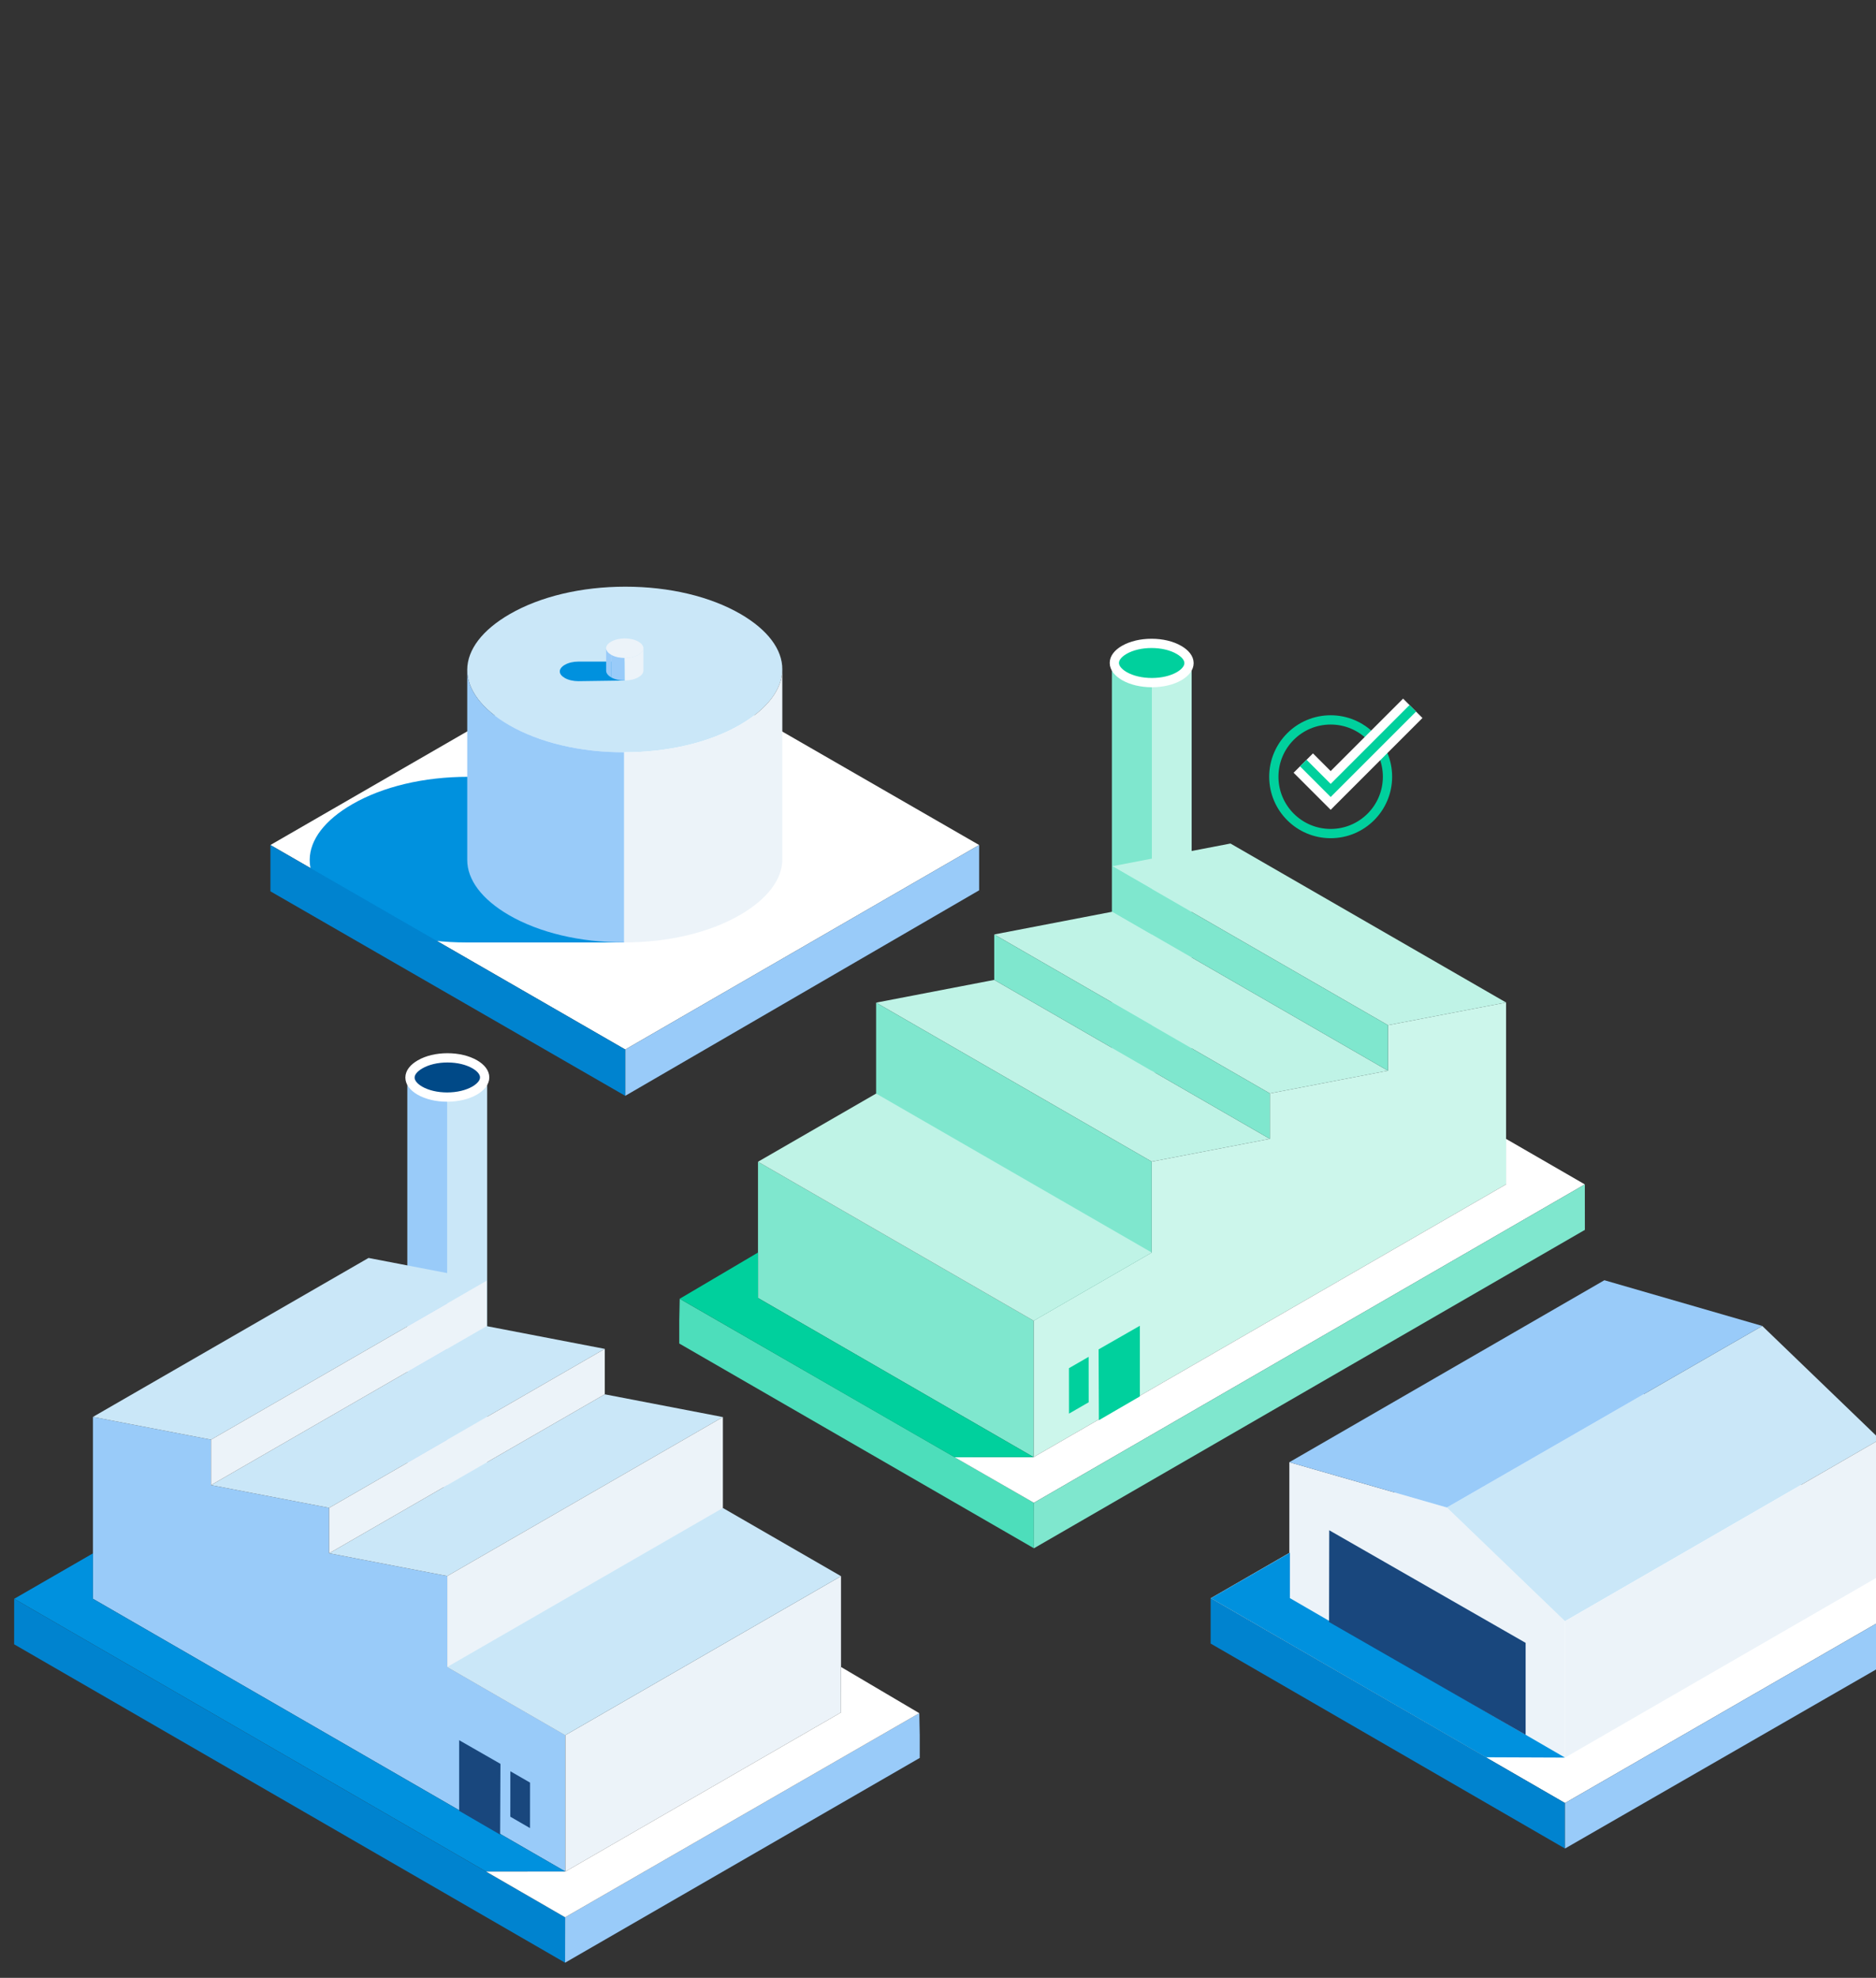 <?xml version="1.0" encoding="utf-8"?>
<!-- Generator: Adobe Illustrator 21.1.0, SVG Export Plug-In . SVG Version: 6.00 Build 0)  -->
<svg version="1.1" id="Layer_1" xmlns="http://www.w3.org/2000/svg" xmlns:xlink="http://www.w3.org/1999/xlink" x="0px" y="0px"
	 width="405px" height="427px" viewBox="0 0 405 427" enable-background="new 0 0 405 427" xml:space="preserve">
<rect x="0" y="0" width="405" height="427" fill="#333333" stroke="none"/>
<rect y="0" fill="none" width="405" height="427"/>
<g>
	<polygon fill="#FFFFFF" points="422.93,340.21 346.36,296.02 261.36,345.06 337.86,389.26 	"/>
	<polygon fill="#0083CF" points="337.86,399.08 337.86,389.26 261.36,345.06 261.36,354.83 	"/>
	<polygon fill="#99CBF9" points="422.93,350.11 337.86,399.08 337.86,389.26 422.93,340.21 	"/>
	<polygon fill="#ECF3F9" points="337.86,350 337.86,379.45 278.35,345.09 278.35,315.68 312.36,325.46 	"/>
	<polygon fill="#CAE7F8" points="337.86,350 405.86,310.74 380.45,286.26 312.36,325.46 	"/>
	<polygon fill="#0091DE" points="337.86,379.45 320.77,379.38 261.4,345.05 278.48,335.21 278.47,345.02 	"/>
	<polygon fill="#99CBF9" points="278.35,315.68 346.36,276.39 380.45,286.26 312.36,325.46 	"/>
	<polygon fill="#ECF3F9" points="405.86,310.74 405.86,340.18 337.86,379.45 337.86,350 	"/>
	<polygon fill="#19477D" points="329.36,374.54 329.36,354.68 286.96,330.37 286.92,350.18 	"/>
</g>
<g>
	<path fill="#CAE7F8" d="M87.95,316.06c-0.01,1.28,0.83,2.55,2.5,3.53c1.68,0.98,3.88,1.46,6.08,1.46c2.21,0,4.41-0.49,6.1-1.46
		c1.69-0.97,2.54-2.25,2.54-3.53v-84.19c-0.01,1.28-0.86,2.55-2.54,3.53s-3.89,1.46-6.1,1.46c-2.2,0-4.4-0.49-6.08-1.46
		c-1.68-0.98-2.51-2.25-2.5-3.53V316.06z"/>
	<path fill="#99CBF9" d="M96.53,321.05c-2.21,0-4.41-0.49-6.08-1.46c-1.68-0.97-2.51-2.25-2.5-3.53v-84.19
		c-0.01,1.28,0.83,2.55,2.5,3.53c1.68,0.98,3.88,1.46,6.08,1.46V321.05z"/>
	<path fill="#004987" stroke="#FFFFFF" stroke-width="2" stroke-miterlimit="10" d="M96.53,236.85c2.25,0,4.36-0.5,5.93-1.4
		c1.39-0.81,2.17-1.81,2.17-2.84c0.01-1.02-0.75-2.03-2.13-2.83c-1.56-0.9-3.65-1.4-5.9-1.4c-2.25,0-4.36,0.5-5.92,1.41
		c-1.4,0.81-2.17,1.81-2.17,2.84c-0.01,1.02,0.75,2.03,2.13,2.83C92.18,236.35,94.28,236.85,96.53,236.85"/>
	<g>
		<g>
			<polyline fill="#99CBF9" points="122.06,404.05 20.06,345.16 20.06,305.9 45.56,310.81 45.56,320.62 71.06,325.53 71.06,335.34 
				96.56,340.25 96.56,359.88 122.06,374.6 122.06,404.05 			"/>
			<polygon fill="#CAE7F8" points="71.06,325.53 130.56,291.21 105.06,286.3 45.56,320.62 			"/>
			<polygon fill="#CAE7F8" points="45.56,310.81 105.06,276.49 79.56,271.58 20.06,305.9 			"/>
			<polygon fill="#CAE7F8" points="71.06,335.34 130.56,301.02 156.06,305.93 96.56,340.25 			"/>
			<polyline fill="#ECF3F9" points="122.06,374.6 156.06,325.56 156.06,305.93 96.56,340.25 96.56,359.88 			"/>
			<polygon fill="#ECF3F9" points="122.06,374.6 122.06,404.05 181.56,369.7 181.56,340.28 			"/>
			<polygon fill="#ECF3F9" points="71.06,335.34 71.06,325.53 130.56,291.21 130.56,301.02 			"/>
			<polygon fill="#ECF3F9" points="45.56,310.81 105.06,276.49 105.06,286.3 45.56,320.62 			"/>
			<polygon fill="#CAE7F8" points="156.06,325.56 96.56,359.88 122.06,374.6 181.56,340.28 			"/>
		</g>
	</g>
	<polygon fill="#99CBF9" points="198.56,374.6 198.56,379.52 121.99,423.73 122,413.92 198.46,369.86 	"/>
	<polygon fill="#0091DE" points="122.06,404.05 104.95,404.06 3.06,345.17 20.06,335.36 20.06,345.16 	"/>
	<polygon fill="#19477D" points="107.97,396.08 108.04,380.8 99.12,375.69 99.12,390.94 	"/>
	<polygon fill="#19477D" points="110.18,382.4 114.43,384.85 114.42,394.67 110.17,392.21 	"/>
	<polygon fill="#0083CF" points="3.05,354.99 121.99,423.73 122,413.92 3.06,345.17 	"/>
	<polygon fill="#FFFFFF" points="104.95,404.06 122,413.92 198.46,369.86 181.57,359.89 181.56,369.7 122.06,404.05 	"/>
</g>
<g>
	<path fill="#7FE7CE" d="M257.26,226.58c0.01,1.28-0.83,2.55-2.5,3.53c-1.68,0.98-3.88,1.46-6.08,1.46c-2.21,0-4.41-0.49-6.1-1.46
		c-1.69-0.97-2.54-2.25-2.54-3.53V142.4c0.01,1.28,0.86,2.55,2.54,3.53c1.69,0.98,3.89,1.46,6.1,1.46c2.2,0,4.4-0.49,6.08-1.46
		c1.68-0.98,2.51-2.25,2.5-3.53V226.58z"/>
	<path fill="#BFF3E6" d="M248.67,231.57c2.21,0,4.41-0.49,6.08-1.46c1.68-0.97,2.51-2.25,2.5-3.53V142.4
		c0.01,1.28-0.83,2.55-2.5,3.53c-1.68,0.98-3.88,1.46-6.08,1.46V231.57z"/>
	<path fill="#00D09D" stroke="#FFFFFF" stroke-width="2" stroke-miterlimit="10" d="M248.67,147.37c-2.25,0-4.36-0.5-5.93-1.4
		c-1.39-0.81-2.17-1.81-2.17-2.84c-0.01-1.02,0.75-2.03,2.13-2.83c1.56-0.9,3.65-1.4,5.9-1.4c2.25,0,4.36,0.5,5.92,1.41
		c1.4,0.81,2.17,1.81,2.17,2.84c0.01,1.02-0.75,2.03-2.13,2.83C253.02,146.87,250.92,147.37,248.67,147.37"/>
	<g>
		<g>
			<polyline fill="#CCF6EB" points="223.14,314.58 325.14,255.69 325.14,216.43 299.64,221.33 299.64,231.15 274.14,236.06 
				274.14,245.87 248.64,250.78 248.64,270.41 223.14,285.13 223.14,314.58 			"/>
			<polygon fill="#BFF3E6" points="274.14,236.06 214.64,201.74 240.14,196.83 299.64,231.15 			"/>
			<polygon fill="#BFF3E6" points="299.64,221.33 240.14,187.01 265.64,182.11 325.14,216.43 			"/>
			<polygon fill="#BFF3E6" points="274.14,245.87 214.64,211.55 189.14,216.46 248.64,250.78 			"/>
			<polyline fill="#7FE7CE" points="223.14,285.13 189.14,236.09 189.14,216.46 248.64,250.78 248.64,270.41 			"/>
			<polygon fill="#7FE7CE" points="223.14,285.13 223.14,314.58 163.64,280.22 163.64,250.81 			"/>
			<polygon fill="#7FE7CE" points="274.14,245.87 274.14,236.06 214.64,201.74 214.64,211.55 			"/>
			<polygon fill="#7FE7CE" points="299.64,221.33 240.14,187.01 240.14,196.83 299.64,231.15 			"/>
			<polygon fill="#BFF3E6" points="189.14,236.09 248.64,270.41 223.14,285.13 163.64,250.81 			"/>
		</g>
	</g>
	<polygon fill="#4DDEBB" points="146.64,285.13 146.64,290.05 223.21,334.26 223.2,324.44 146.74,280.39 	"/>
	<polygon fill="#FFFFFF" points="223.14,314.58 206.07,314.59 223.2,324.44 342.14,255.7 325.14,245.88 325.14,255.69 	"/>
	<polygon fill="#00D09D" points="237.23,306.61 237.17,291.32 246.08,286.22 246.08,301.47 	"/>
	<polygon fill="#00D09D" points="235.02,292.93 230.77,295.38 230.78,305.19 235.03,302.74 	"/>
	<polygon fill="#7FE7CE" points="342.15,265.52 223.21,334.26 223.2,324.44 342.14,255.7 	"/>
	<polygon fill="#00D09D" points="206.07,314.59 194.88,308.16 146.74,280.39 163.63,270.42 163.64,280.22 223.14,314.58 	"/>
</g>
<g>
	<polygon fill="#FFFFFF" points="58.38,182.43 134.81,138.3 211.38,182.43 134.98,226.58 	"/>
	<polygon fill="#99CBF9" points="134.98,236.58 134.98,226.58 211.38,182.43 211.38,192.21 	"/>
	<path fill="#0091DE" d="M134.75,203.47h-34.01c-9.49,0-18.33-2.1-24.9-5.91c-5.82-3.39-9.01-7.63-8.98-11.94
		c0.03-4.33,3.27-8.58,9.16-11.98c6.61-3.82,15.48-5.93,24.98-5.93"/>
	<g>
		<path fill="#CAE7F8" d="M134.75,162.42c9.5,0,18.37-2.1,24.99-5.92c5.87-3.4,9.13-7.64,9.15-11.98c0.03-4.31-3.16-8.55-8.98-11.94
			c-6.56-3.81-15.4-5.92-24.9-5.92c-9.5,0-18.37,2.11-24.98,5.93c-5.88,3.4-9.13,7.64-9.16,11.98c-0.03,4.31,3.16,8.55,8.98,11.94
			C116.42,160.31,125.26,162.42,134.75,162.42"/>
		<path fill="#99CBF9" d="M109.85,156.5c-5.82-3.39-9.01-7.63-8.98-11.94v41.05c-0.03,4.31,3.16,8.55,8.98,11.94
			c6.57,3.81,15.4,5.91,24.9,5.91v-41.05C125.26,162.42,116.42,160.31,109.85,156.5z"/>
		<path fill="#FFFFFF" d="M135,167.71"/>
		<path fill="#ECF3F9" d="M159.74,156.49c-6.62,3.82-15.49,5.92-24.99,5.92v41.05c9.5,0,18.37-2.1,24.99-5.92
			c5.87-3.4,9.13-7.64,9.15-11.98v-41.05C168.87,148.85,165.61,153.1,159.74,156.49z"/>
		<path fill="#0091DE" d="M134.86,146.92l-10,0.14c-1.12,0-2.17-0.25-2.95-0.7c-0.69-0.4-1.07-0.9-1.06-1.41
			c0-0.51,0.39-1.02,1.08-1.42c0.78-0.45,1.83-0.7,2.96-0.7h9.92L134.86,146.92z"/>
		<path fill="#ECF3F9" d="M134.86,142.06c1.12,0,2.18-0.25,2.96-0.7c0.7-0.4,1.08-0.91,1.08-1.42c0-0.51-0.37-1.01-1.06-1.41
			c-0.78-0.45-1.82-0.7-2.95-0.7c-1.12,0-2.18,0.25-2.96,0.7c-0.7,0.4-1.08,0.91-1.08,1.42c0,0.51,0.37,1.01,1.06,1.41
			C132.69,141.81,133.74,142.06,134.86,142.06"/>
		<path fill="#99CBF9" d="M131.92,141.36c-0.69-0.4-1.07-0.9-1.06-1.41v4.86c0,0.51,0.37,1.01,1.06,1.41V141.36z"/>
		<path fill="#99CBF9" d="M134.86,142.06c-1.12,0-2.17-0.25-2.95-0.7v4.86c0.78,0.45,1.82,0.7,2.95,0.7V142.06z"/>
		<path fill="#ECF3F9" d="M137.82,141.35c-0.78,0.45-1.83,0.7-2.96,0.7v4.86c1.12,0,2.18-0.25,2.96-0.7c0.7-0.4,1.08-0.91,1.08-1.42
			v-4.86C138.9,140.45,138.52,140.95,137.82,141.35z"/>
	</g>
	<polygon fill="#0083CF" points="58.38,192.43 134.98,236.58 134.98,226.58 58.38,182.43 	"/>
</g>
<g>
	<circle fill="none" stroke="#00D09D" stroke-width="2" stroke-miterlimit="10" cx="287.27" cy="167.69" r="12.27"/>
	<polyline fill="none" stroke="#FFFFFF" stroke-width="5.911" stroke-miterlimit="10" points="281.36,164.74 287.27,170.65 
		305,152.92 	"/>
	<polyline fill="none" stroke="#00D09D" stroke-width="2" stroke-miterlimit="10" points="281.36,164.74 287.27,170.65 305,152.92 	
		"/>
</g>
</svg>
